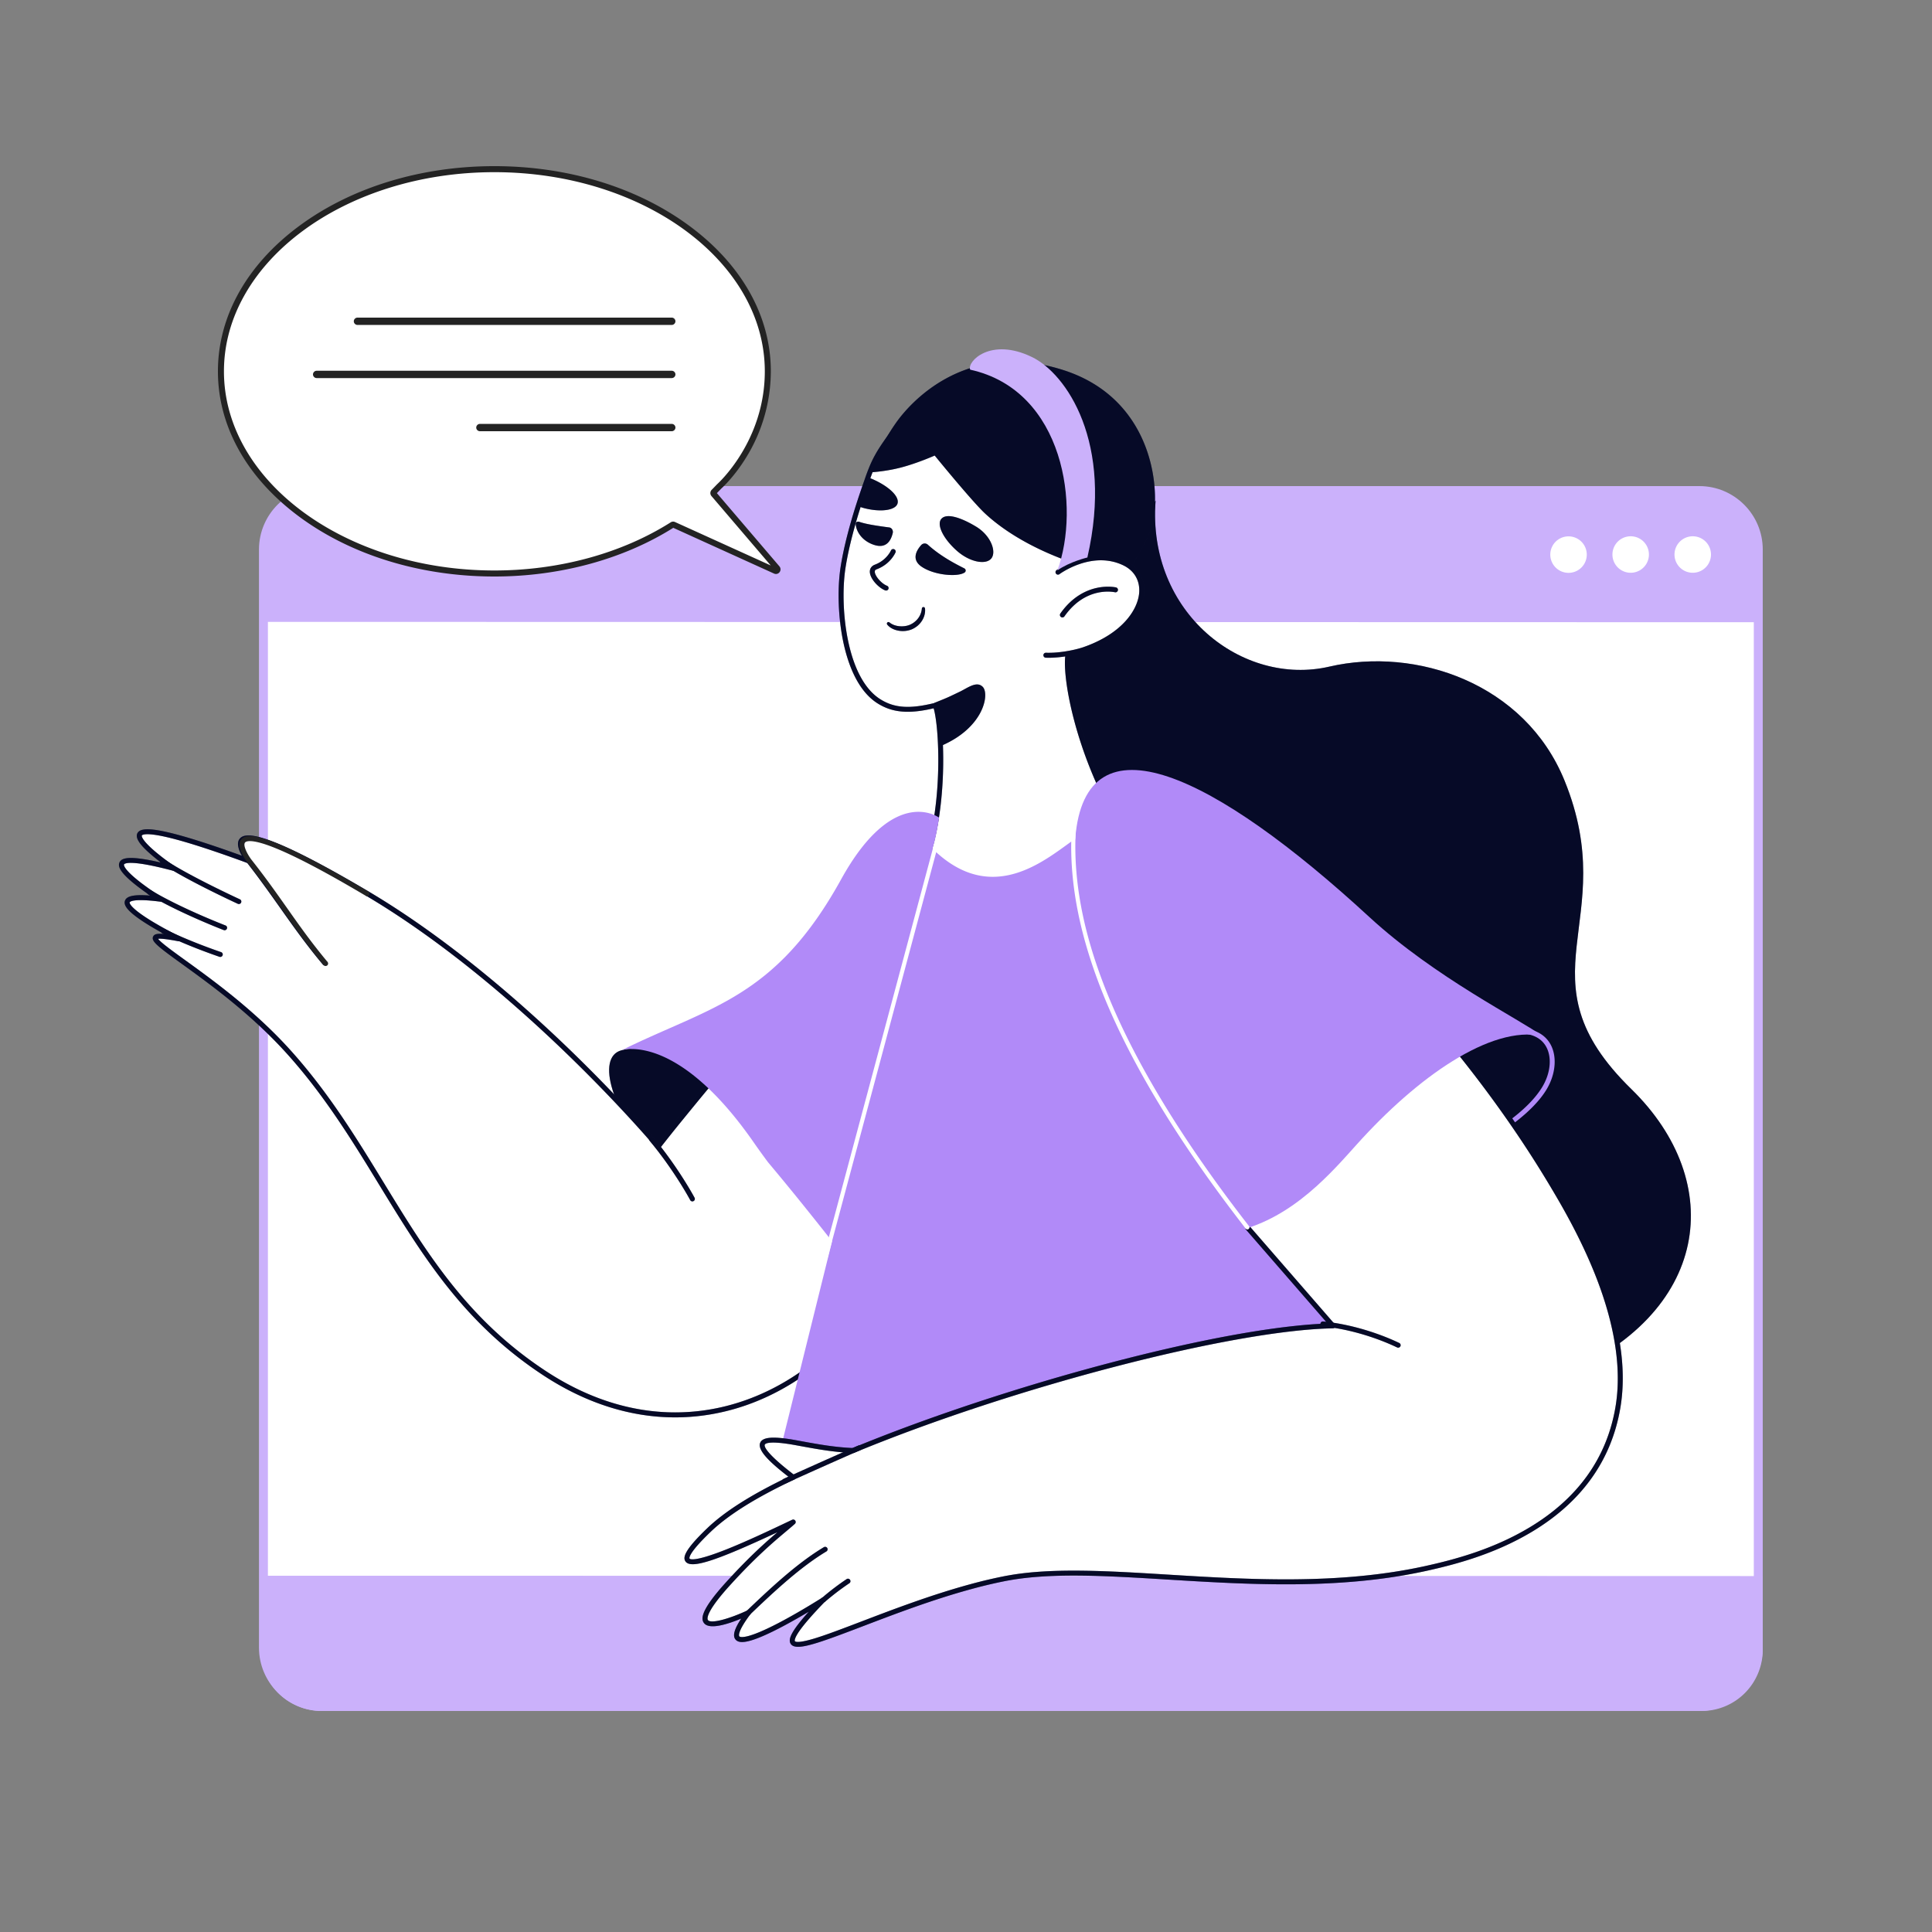<svg width="371" height="371" fill="none" xmlns="http://www.w3.org/2000/svg"><rect width="100%" height="100%" fill="#808080" stroke="none"/><g clip-path="url(#a)"><path d="M326.325 327.7H61.905c-6.25 0-11.316-5.067-11.316-11.319V105.522c0-6.252 5.065-11.319 11.315-11.319h264.421c6.25 0 11.316 5.067 11.316 11.319v210.842c0 6.252-5.066 11.336-11.316 11.336Z" fill="#fff"/><path d="M61.905 328.558h264.421c6.714 0 12.174-5.462 12.174-12.177v-210.86c0-6.716-5.46-12.177-12.174-12.177H61.906c-6.715 0-12.175 5.462-12.175 12.177v210.842c-.017 6.716 5.46 12.195 12.174 12.195ZM326.326 95.061c5.769 0 10.457 4.69 10.457 10.46v210.842c0 5.771-4.688 10.46-10.457 10.46H61.906c-5.77 0-10.458-4.689-10.458-10.46V105.521c0-5.77 4.688-10.46 10.457-10.46h264.421Z" fill="#CBB1FB"/><path d="m338.086 119.485-287.07-.068v-13.638c0-6.251 5.066-11.318 11.317-11.318H326.77c6.25-.017 11.316 5.067 11.316 11.318v13.706Z" fill="#CBB1FB"/><path d="M325.056 109.988a3.503 3.503 0 1 1 0-7.007 3.503 3.503 0 0 1 0 7.007ZM313.138 109.988a3.503 3.503 0 1 1 0-7.007 3.503 3.503 0 0 1 0 7.007ZM301.204 110.004a3.503 3.503 0 1 1 0-7.007 3.503 3.503 0 0 1 0 7.007Z" fill="#fff"/><path d="m50.093 302.625 287.911.086v14.084c-.017 6.457-5.237 11.679-11.694 11.679H61.787c-6.456 0-11.694-5.239-11.694-11.697v-14.152Z" fill="#CBB1FB"/><path d="M63.95 316.417h208.477a.85.85 0 0 0 .858-.859.85.85 0 0 0-.858-.859H63.933a.85.85 0 0 0-.858.859c0 .481.394.859.875.859Z" fill="#fff"/><path d="M272.426 316.417h31.149a.85.85 0 0 0 .859-.859.85.85 0 0 0-.859-.859h-31.149a.85.85 0 0 0-.858.859c0 .481.395.859.858.859Z" fill="#fff"/><path d="M272.423 319.401a3.846 3.846 0 1 1 0-7.693 3.846 3.846 0 0 1 0 7.693ZM314.805 315.177l9.599-5.547a.47.47 0 0 1 .429 0c.137.068.206.223.206.377v11.078a.472.472 0 0 1-.206.378.45.45 0 0 1-.206.052.4.4 0 0 1-.206-.052l-9.599-5.547c-.137-.069-.206-.224-.206-.378 0-.155.069-.275.189-.361Z" fill="#fff"/></g><g clip-path="url(#b)"><path d="m50.007 302.586 288.493.077v14.143c0 3.116-1.234 6.104-3.432 8.308a11.701 11.701 0 0 1-8.285 3.442H61.727a11.703 11.703 0 0 1-8.287-3.441 11.758 11.758 0 0 1-3.433-8.309v-14.22Z" fill="#CBB1FB"/></g><g clip-path="url(#c)"><path d="M149.226 109.128a.308.308 0 0 1-.337.492l-19.489-8.847a.285.285 0 0 0-.293.016c-9.184 5.817-21.121 9.34-34.164 9.34-29.013 0-52.518-17.389-52.518-38.822 0-21.434 23.49-38.823 52.506-38.823 29.016 0 52.512 17.387 52.512 38.823 0 13.91-9.338 22.095-9.338 22.095-.337.355-.677.708-1.03 1.063a.307.307 0 0 0-.015.414l12.166 14.249Z" fill="#fff"/><path d="M94.944 110.707c12.573 0 24.764-3.32 34.345-9.349l19.362 8.789a.865.865 0 0 0 1.055-.285.887.887 0 0 0-.039-1.111l-12.004-14.056c.291-.295.578-.589.846-.874.251-.226 2.493-2.274 4.759-5.946a31.641 31.641 0 0 0 4.754-16.568c0-10.557-5.545-20.47-15.617-27.913-10.013-7.409-23.325-11.488-37.473-11.488s-27.464 4.08-37.478 11.488C47.39 50.836 41.848 60.752 41.848 71.306c0 10.556 5.545 20.47 15.617 27.914 10.015 7.406 23.326 11.486 37.479 11.486Zm34.32-10.544c-.17 0-.335.05-.476.144-9.408 5.958-21.431 9.242-33.844 9.242-28.64 0-51.94-17.155-51.94-38.242 0-21.086 23.294-38.244 51.928-38.244 28.634 0 51.933 17.166 51.933 38.244 0 13.47-9.048 21.58-9.141 21.662l-.036.034c-.328.346-.669.7-1.02 1.053a.887.887 0 0 0-.043 1.205l11.376 13.32-18.363-8.332a.898.898 0 0 0-.374-.086Z" fill="#232323"/></g><g clip-path="url(#d)"><path d="M170.562 244.051c-12.999-6.162-20.793-17.619-25.855-24.722-9.969-13.986-18.471-19.511-25.38-17.64-9.857 2.669 11.959 41.873 51.235 42.362Z" fill="#0A103D"/><path d="M170.562 244.051c-12.999-6.162-20.793-17.619-25.855-24.722-9.969-13.986-18.471-19.511-25.38-17.64-9.857 2.669 11.959 41.873 51.235 42.362Z" fill="#000" fill-opacity=".2"/><path d="M170.562 244.051c-12.999-6.162-20.793-17.619-25.855-24.722-9.969-13.986-18.471-19.511-25.38-17.64-9.857 2.669 11.959 41.873 51.235 42.362Z" fill="#000" fill-opacity=".2"/><path d="M55.328 201.879c18.862 20.86 24.336 45.466 49.3 61.843 27.559 18.081 55.472 2.762 65.934-19.673l-32.097-38.583c-1.59 1.714-6.094 7.255-7.777 9.316-.336.409-.669.82-1.001 1.233-1.886 2.333-3.295 4.153-3.295 4.153s-25.879-30.895-56.038-48.684c-32.821-19.358-22.697-6.213-22.697-6.213-36.149-13.283-14.443 1.439-14.443 1.439-20.71-5.462-2.437 5.958-2.437 5.958-15.974-2.05 3.141 7.407 3.553 7.611-13.557-2.632 6.37 5.421 20.998 21.6Z" fill="#fff"/><path d="M129.655 272.176c3.772 0 7.54-.526 11.266-1.585 12.838-3.648 24.079-13.494 30.07-26.34a.473.473 0 0 0-.066-.506l-32.097-38.583a.48.48 0 0 0-.716-.02c-1.463 1.577-5.406 6.409-7.301 8.732l-.496.607a307.333 307.333 0 0 0-3.943 4.933c-1.536-1.792-7.606-8.753-16.361-17.259-9.362-9.093-23.8-21.868-39.419-31.08-19.688-11.613-23.426-11.303-24.524-10.06-.75.849-.204 2.267.389 3.313-6.43-2.331-11.349-3.876-14.635-4.598-3.292-.722-4.967-.639-5.433.27-.475.925.453 2.29 3.009 4.428.503.42 1.016.827 1.538 1.223-6.343-1.485-7.63-.867-7.995-.024-.29.67-.147 1.803 3.56 4.651a51.48 51.48 0 0 0 2.365 1.705c-3.105-.258-4.593.066-4.881 1.021-.223.735.124 1.943 4.814 4.789a67.5 67.5 0 0 0 2.731 1.564c-1.498-.141-1.95.079-2.134.506-.392.904.924 1.908 5.551 5.25 5.252 3.793 13.188 9.525 20.024 17.086 7.327 8.102 12.68 16.863 17.858 25.335 8.34 13.648 16.217 26.538 31.534 36.587 8.144 5.343 16.727 8.055 25.292 8.055Zm40.344-28.055c-5.907 12.466-16.854 22.006-29.339 25.554a40.124 40.124 0 0 1-10.998 1.546c-8.385.001-16.792-2.658-24.777-7.897-15.138-9.931-22.96-22.733-31.243-36.287-5.2-8.509-10.577-17.308-17.964-25.477-6.903-7.635-14.889-13.403-20.173-17.219-2.304-1.665-4.68-3.381-5.143-4.06.343-.055 1.286-.036 3.873.466a.476.476 0 0 0 .302-.894 78.252 78.252 0 0 1-5.243-2.874c-4.608-2.796-4.408-3.664-4.397-3.699.01-.035.321-.845 5.815-.14a.475.475 0 0 0 .313-.876 57.023 57.023 0 0 1-3.949-2.745c-3.547-2.726-3.274-3.483-3.26-3.513.05-.118.743-1.085 9.272 1.165a.48.48 0 0 0 .58-.589.475.475 0 0 0-.191-.266 49.767 49.767 0 0 1-3.473-2.622c-3.07-2.57-2.771-3.253-2.768-3.259.014-.027.386-.652 4.381.226 3.473.762 8.813 2.464 15.872 5.057a.471.471 0 0 0 .547-.165.476.476 0 0 0-.005-.572c-.788-1.024-1.73-2.792-1.25-3.335.48-.541 3.576-1.4 23.327 10.249 15.538 9.165 29.915 21.886 39.239 30.944 10.105 9.816 16.612 17.558 16.676 17.635a.477.477 0 0 0 .742-.015c.014-.018 1.428-1.842 3.288-4.145.331-.411.664-.821.999-1.23l.497-.608c1.747-2.141 5.241-6.423 6.897-8.284l31.553 37.929Z" fill="#0A103D"/><path d="M129.655 272.176c3.772 0 7.54-.526 11.266-1.585 12.838-3.648 24.079-13.494 30.07-26.34a.473.473 0 0 0-.066-.506l-32.097-38.583a.48.48 0 0 0-.716-.02c-1.463 1.577-5.406 6.409-7.301 8.732l-.496.607a307.333 307.333 0 0 0-3.943 4.933c-1.536-1.792-7.606-8.753-16.361-17.259-9.362-9.093-23.8-21.868-39.419-31.08-19.688-11.613-23.426-11.303-24.524-10.06-.75.849-.204 2.267.389 3.313-6.43-2.331-11.349-3.876-14.635-4.598-3.292-.722-4.967-.639-5.433.27-.475.925.453 2.29 3.009 4.428.503.42 1.016.827 1.538 1.223-6.343-1.485-7.63-.867-7.995-.024-.29.67-.147 1.803 3.56 4.651a51.48 51.48 0 0 0 2.365 1.705c-3.105-.258-4.593.066-4.881 1.021-.223.735.124 1.943 4.814 4.789a67.5 67.5 0 0 0 2.731 1.564c-1.498-.141-1.95.079-2.134.506-.392.904.924 1.908 5.551 5.25 5.252 3.793 13.188 9.525 20.024 17.086 7.327 8.102 12.68 16.863 17.858 25.335 8.34 13.648 16.217 26.538 31.534 36.587 8.144 5.343 16.727 8.055 25.292 8.055Zm40.344-28.055c-5.907 12.466-16.854 22.006-29.339 25.554a40.124 40.124 0 0 1-10.998 1.546c-8.385.001-16.792-2.658-24.777-7.897-15.138-9.931-22.96-22.733-31.243-36.287-5.2-8.509-10.577-17.308-17.964-25.477-6.903-7.635-14.889-13.403-20.173-17.219-2.304-1.665-4.68-3.381-5.143-4.06.343-.055 1.286-.036 3.873.466a.476.476 0 0 0 .302-.894 78.252 78.252 0 0 1-5.243-2.874c-4.608-2.796-4.408-3.664-4.397-3.699.01-.035.321-.845 5.815-.14a.475.475 0 0 0 .313-.876 57.023 57.023 0 0 1-3.949-2.745c-3.547-2.726-3.274-3.483-3.26-3.513.05-.118.743-1.085 9.272 1.165a.48.48 0 0 0 .58-.589.475.475 0 0 0-.191-.266 49.767 49.767 0 0 1-3.473-2.622c-3.07-2.57-2.771-3.253-2.768-3.259.014-.027.386-.652 4.381.226 3.473.762 8.813 2.464 15.872 5.057a.471.471 0 0 0 .547-.165.476.476 0 0 0-.005-.572c-.788-1.024-1.73-2.792-1.25-3.335.48-.541 3.576-1.4 23.327 10.249 15.538 9.165 29.915 21.886 39.239 30.944 10.105 9.816 16.612 17.558 16.676 17.635a.477.477 0 0 0 .742-.015c.014-.018 1.428-1.842 3.288-4.145.331-.411.664-.821.999-1.23l.497-.608c1.747-2.141 5.241-6.423 6.897-8.284l31.553 37.929Z" fill="#000" fill-opacity=".2"/><path d="M129.655 272.176c3.772 0 7.54-.526 11.266-1.585 12.838-3.648 24.079-13.494 30.07-26.34a.473.473 0 0 0-.066-.506l-32.097-38.583a.48.48 0 0 0-.716-.02c-1.463 1.577-5.406 6.409-7.301 8.732l-.496.607a307.333 307.333 0 0 0-3.943 4.933c-1.536-1.792-7.606-8.753-16.361-17.259-9.362-9.093-23.8-21.868-39.419-31.08-19.688-11.613-23.426-11.303-24.524-10.06-.75.849-.204 2.267.389 3.313-6.43-2.331-11.349-3.876-14.635-4.598-3.292-.722-4.967-.639-5.433.27-.475.925.453 2.29 3.009 4.428.503.42 1.016.827 1.538 1.223-6.343-1.485-7.63-.867-7.995-.024-.29.67-.147 1.803 3.56 4.651a51.48 51.48 0 0 0 2.365 1.705c-3.105-.258-4.593.066-4.881 1.021-.223.735.124 1.943 4.814 4.789a67.5 67.5 0 0 0 2.731 1.564c-1.498-.141-1.95.079-2.134.506-.392.904.924 1.908 5.551 5.25 5.252 3.793 13.188 9.525 20.024 17.086 7.327 8.102 12.68 16.863 17.858 25.335 8.34 13.648 16.217 26.538 31.534 36.587 8.144 5.343 16.727 8.055 25.292 8.055Zm40.344-28.055c-5.907 12.466-16.854 22.006-29.339 25.554a40.124 40.124 0 0 1-10.998 1.546c-8.385.001-16.792-2.658-24.777-7.897-15.138-9.931-22.96-22.733-31.243-36.287-5.2-8.509-10.577-17.308-17.964-25.477-6.903-7.635-14.889-13.403-20.173-17.219-2.304-1.665-4.68-3.381-5.143-4.06.343-.055 1.286-.036 3.873.466a.476.476 0 0 0 .302-.894 78.252 78.252 0 0 1-5.243-2.874c-4.608-2.796-4.408-3.664-4.397-3.699.01-.035.321-.845 5.815-.14a.475.475 0 0 0 .313-.876 57.023 57.023 0 0 1-3.949-2.745c-3.547-2.726-3.274-3.483-3.26-3.513.05-.118.743-1.085 9.272 1.165a.48.48 0 0 0 .58-.589.475.475 0 0 0-.191-.266 49.767 49.767 0 0 1-3.473-2.622c-3.07-2.57-2.771-3.253-2.768-3.259.014-.027.386-.652 4.381.226 3.473.762 8.813 2.464 15.872 5.057a.471.471 0 0 0 .547-.165.476.476 0 0 0-.005-.572c-.788-1.024-1.73-2.792-1.25-3.335.48-.541 3.576-1.4 23.327 10.249 15.538 9.165 29.915 21.886 39.239 30.944 10.105 9.816 16.612 17.558 16.676 17.635a.477.477 0 0 0 .742-.015c.014-.018 1.428-1.842 3.288-4.145.331-.411.664-.821.999-1.23l.497-.608c1.747-2.141 5.241-6.423 6.897-8.284l31.553 37.929Z" fill="#000" fill-opacity=".2"/><path d="M125.112 218.754c4.89 5.885 7.845 11.471 7.845 11.471l-7.845-11.471Z" fill="#fff"/><path d="M132.958 230.701a.479.479 0 0 0 .475-.464.458.458 0 0 0-.055-.235c-.03-.057-3.034-5.697-7.9-11.553a.476.476 0 1 0-.733.609c4.803 5.78 7.762 11.334 7.791 11.389a.473.473 0 0 0 .422.254Zm-70.584-45.298a.474.474 0 0 0 .365-.782c-3.12-3.715-5.543-7.138-8.11-10.762-2.17-3.064-4.413-6.233-7.232-9.794a.476.476 0 0 0-.747.591c2.803 3.541 5.04 6.699 7.202 9.754 2.578 3.64 5.013 7.079 8.157 10.823a.463.463 0 0 0 .365.17Zm-16.504-11.8a.477.477 0 0 0 .199-.909c-.099-.045-9.9-4.555-14.604-7.731a.49.49 0 0 0-.36-.078.487.487 0 0 0-.38.375.476.476 0 0 0 .207.493c4.768 3.219 14.64 7.761 14.74 7.807a.481.481 0 0 0 .198.043Zm-2.736 5.032a.478.478 0 0 0 .416-.709.478.478 0 0 0-.246-.212c-.084-.032-8.535-3.285-14.336-6.772a.474.474 0 1 0-.49.816c5.873 3.531 14.4 6.813 14.486 6.846.054.02.112.031.17.031Zm-.83 5.126a.477.477 0 0 0 .15-.928c-.06-.021-6.14-2.068-10.828-4.44a.486.486 0 0 0-.364-.027.464.464 0 0 0-.276.237.478.478 0 0 0 .21.64c4.75 2.403 10.894 4.472 10.956 4.493a.46.46 0 0 0 .151.025Z" fill="#0A103D"/><path d="M132.958 230.701a.479.479 0 0 0 .475-.464.458.458 0 0 0-.055-.235c-.03-.057-3.034-5.697-7.9-11.553a.476.476 0 1 0-.733.609c4.803 5.78 7.762 11.334 7.791 11.389a.473.473 0 0 0 .422.254Zm-70.584-45.298a.474.474 0 0 0 .365-.782c-3.12-3.715-5.543-7.138-8.11-10.762-2.17-3.064-4.413-6.233-7.232-9.794a.476.476 0 0 0-.747.591c2.803 3.541 5.04 6.699 7.202 9.754 2.578 3.64 5.013 7.079 8.157 10.823a.463.463 0 0 0 .365.17Zm-16.504-11.8a.477.477 0 0 0 .199-.909c-.099-.045-9.9-4.555-14.604-7.731a.49.49 0 0 0-.36-.078.487.487 0 0 0-.38.375.476.476 0 0 0 .207.493c4.768 3.219 14.64 7.761 14.74 7.807a.481.481 0 0 0 .198.043Zm-2.736 5.032a.478.478 0 0 0 .416-.709.478.478 0 0 0-.246-.212c-.084-.032-8.535-3.285-14.336-6.772a.474.474 0 1 0-.49.816c5.873 3.531 14.4 6.813 14.486 6.846.054.02.112.031.17.031Zm-.83 5.126a.477.477 0 0 0 .15-.928c-.06-.021-6.14-2.068-10.828-4.44a.486.486 0 0 0-.364-.027.464.464 0 0 0-.276.237.478.478 0 0 0 .21.64c4.75 2.403 10.894 4.472 10.956 4.493a.46.46 0 0 0 .151.025Z" fill="#000" fill-opacity=".2"/><path d="M132.958 230.701a.479.479 0 0 0 .475-.464.458.458 0 0 0-.055-.235c-.03-.057-3.034-5.697-7.9-11.553a.476.476 0 1 0-.733.609c4.803 5.78 7.762 11.334 7.791 11.389a.473.473 0 0 0 .422.254Zm-70.584-45.298a.474.474 0 0 0 .365-.782c-3.12-3.715-5.543-7.138-8.11-10.762-2.17-3.064-4.413-6.233-7.232-9.794a.476.476 0 0 0-.747.591c2.803 3.541 5.04 6.699 7.202 9.754 2.578 3.64 5.013 7.079 8.157 10.823a.463.463 0 0 0 .365.17Zm-16.504-11.8a.477.477 0 0 0 .199-.909c-.099-.045-9.9-4.555-14.604-7.731a.49.49 0 0 0-.36-.078.487.487 0 0 0-.38.375.476.476 0 0 0 .207.493c4.768 3.219 14.64 7.761 14.74 7.807a.481.481 0 0 0 .198.043Zm-2.736 5.032a.478.478 0 0 0 .416-.709.478.478 0 0 0-.246-.212c-.084-.032-8.535-3.285-14.336-6.772a.474.474 0 1 0-.49.816c5.873 3.531 14.4 6.813 14.486 6.846.054.02.112.031.17.031Zm-.83 5.126a.477.477 0 0 0 .15-.928c-.06-.021-6.14-2.068-10.828-4.44a.486.486 0 0 0-.364-.027.464.464 0 0 0-.276.237.478.478 0 0 0 .21.64c4.75 2.403 10.894 4.472 10.956 4.493a.46.46 0 0 0 .151.025Z" fill="#000" fill-opacity=".2"/><path d="M179.876 273.13a.392.392 0 0 0 .304-.142c4.579-5.484 9.023-8.762 9.068-8.794a.404.404 0 0 0 .151-.415.407.407 0 0 0-.18-.245.396.396 0 0 0-.44.019c-.045.033-4.564 3.364-9.208 8.926a.401.401 0 0 0-.055.422.39.39 0 0 0 .147.167.39.39 0 0 0 .213.062Z" fill="#B18AF8"/><path d="M221.907 96.133c-1.642 21.618 16.744 35.727 33.37 31.877 16.625-3.85 37.534 3.134 45.166 21.901 11.071 27.221-9.166 37.751 12.823 59.227 18.317 17.891 15.31 43.259-13.997 55.265 0 0-57.735 9.536-70.782-1.699-10.561-9.095-17.028-20.671-21.304-34.831-9.559-31.653 1.964-53.89 1.964-53.89l-7.061-52.25 19.821-25.6Z" fill="#0A103D"/><path d="M221.907 96.133c-1.642 21.618 16.744 35.727 33.37 31.877 16.625-3.85 37.534 3.134 45.166 21.901 11.071 27.221-9.166 37.751 12.823 59.227 18.317 17.891 15.31 43.259-13.997 55.265 0 0-57.735 9.536-70.782-1.699-10.561-9.095-17.028-20.671-21.304-34.831-9.559-31.653 1.964-53.89 1.964-53.89l-7.061-52.25 19.821-25.6Z" fill="#000" fill-opacity=".2"/><path d="M221.907 96.133c-1.642 21.618 16.744 35.727 33.37 31.877 16.625-3.85 37.534 3.134 45.166 21.901 11.071 27.221-9.166 37.751 12.823 59.227 18.317 17.891 15.31 43.259-13.997 55.265 0 0-57.735 9.536-70.782-1.699-10.561-9.095-17.028-20.671-21.304-34.831-9.559-31.653 1.964-53.89 1.964-53.89l-7.061-52.25 19.821-25.6Z" fill="#000" fill-opacity=".2"/><path d="M168.712 134.625c2.713 1.739 5.718 2.104 10.888.828 1.189 2.918 2.087 18.047-1.462 28.783 4.267 6.897 29.272 10.727 38.142-4.004-9.476-15.126-12-30.981-11.155-34.769l10.531-14.58c.278-.333.546-.674.803-1.023 1.359-1.832.545-4.246 1.279-6.342 4.334-12.35-.657-26.235-16.477-30.812a219.21 219.21 0 0 1-1.629-.48c-3.297-.883-5.483-.939-8.891-.67-7.665.605-13.911 4.031-18.339 10.249-1.838 2.581-3.561 4.683-4.825 7.584-.33.765-.625 1.536-.898 2.315-.021.053-.037.105-.056.158-.002.011-.007.02-.011.03v.002l-.002.004c-.008.021-.014.044-.023.064 0 .005-.002.01-.004.014-.002.007-.007.014-.009.02a.672.672 0 0 1-.027.08l-.008.033c-.147.418-.607 1.691-1.2 3.478-.091.273-.181.547-.269.822-.075.228-.15.463-.227.703l-.027.09c-1.057 3.326-2.308 7.758-2.928 11.813-1.15 7.5.169 21.341 6.824 25.61Z" fill="#fff"/><path d="m195.39 170.819.204-.001c9.48-.057 17.167-3.827 21.09-10.343a.478.478 0 0 0-.004-.498c-9.5-15.166-11.809-30.742-11.112-34.319l10.462-14.485c.28-.336.55-.681.809-1.033.881-1.187.937-2.563.991-3.893.038-.91.073-1.77.354-2.574 2.335-6.654 1.989-13.485-.974-19.235-3.018-5.855-8.488-10.07-15.82-12.192-.207-.057-1.571-.462-1.624-.477-3.446-.924-5.667-.958-9.066-.69-7.909.625-14.197 4.14-18.69 10.448-.336.472-.668.928-.995 1.376-1.453 1.994-2.826 3.877-3.878 6.293a35.77 35.77 0 0 0-.908 2.339l-.042.117-.016.046-.007.02-.005.014a.66.66 0 0 0-.016.044.325.325 0 0 0-.015.043.321.321 0 0 0-.014.041l-.01.03a.415.415 0 0 0-.025.076l-.095.268a163.119 163.119 0 0 0-1.371 4.026c-.059.177-.117.36-.177.547l-.051.157-.005.019-.009.028-.015.05c-.991 3.12-2.305 7.71-2.943 11.879-.641 4.182-.453 9.618.49 14.186.835 4.047 2.65 9.397 6.548 11.898 2.852 1.828 6.013 2.123 10.837.991 1.062 3.556 1.807 17.746-1.606 28.069a.477.477 0 0 0 .047.4c2.244 3.627 9.812 6.335 17.661 6.335Zm20.326-10.587c-2.008 3.22-4.928 5.692-8.682 7.349-3.328 1.47-7.286 2.26-11.446 2.285h-.203c-7.407 0-14.499-2.423-16.727-5.7 2.027-6.269 2.412-13.482 2.461-17.249.073-5.723-.488-10.191-1.081-11.646a.474.474 0 0 0-.556-.282c-4.843 1.195-7.792.98-10.516-.767-1.998-1.282-4.683-4.28-6.13-11.289-.921-4.464-1.106-9.771-.481-13.848.629-4.112 1.93-8.655 2.911-11.742l.005-.017.009-.028.015-.05.048-.15.176-.543a154.478 154.478 0 0 1 1.364-4.003l.102-.288a.677.677 0 0 0 .013-.044 1.472 1.472 0 0 0 .036-.105l.013-.035.009-.024.001-.004a.383.383 0 0 0 .019-.057l.012-.033c.009-.027.019-.055.03-.082l.008-.021a34.77 34.77 0 0 1 .885-2.284c1.01-2.319 2.353-4.16 3.774-6.111.329-.45.663-.91 1.002-1.385 4.321-6.068 10.374-9.45 17.989-10.05 3.286-.26 5.43-.228 8.724.654.125.037 1.42.422 1.632.48 7.067 2.045 12.336 6.095 15.231 11.711 2.842 5.515 3.17 12.08.922 18.484-.328.938-.368 1.91-.407 2.85-.05 1.241-.098 2.413-.805 3.366a21.292 21.292 0 0 1-.806 1.028l-10.531 14.58a.475.475 0 0 0-.079.176c-.427 1.914-.063 6.788 1.712 13.36 1.415 5.237 4.183 13.199 9.347 21.514Zm-49.593-68.394-.001.001.001-.001Zm0-.002Z" fill="#0A103D"/><path d="m195.39 170.819.204-.001c9.48-.057 17.167-3.827 21.09-10.343a.478.478 0 0 0-.004-.498c-9.5-15.166-11.809-30.742-11.112-34.319l10.462-14.485c.28-.336.55-.681.809-1.033.881-1.187.937-2.563.991-3.893.038-.91.073-1.77.354-2.574 2.335-6.654 1.989-13.485-.974-19.235-3.018-5.855-8.488-10.07-15.82-12.192-.207-.057-1.571-.462-1.624-.477-3.446-.924-5.667-.958-9.066-.69-7.909.625-14.197 4.14-18.69 10.448-.336.472-.668.928-.995 1.376-1.453 1.994-2.826 3.877-3.878 6.293a35.77 35.77 0 0 0-.908 2.339l-.042.117-.016.046-.007.02-.005.014a.66.66 0 0 0-.016.044.325.325 0 0 0-.015.043.321.321 0 0 0-.014.041l-.01.03a.415.415 0 0 0-.025.076l-.095.268a163.119 163.119 0 0 0-1.371 4.026c-.059.177-.117.36-.177.547l-.051.157-.005.019-.009.028-.015.05c-.991 3.12-2.305 7.71-2.943 11.879-.641 4.182-.453 9.618.49 14.186.835 4.047 2.65 9.397 6.548 11.898 2.852 1.828 6.013 2.123 10.837.991 1.062 3.556 1.807 17.746-1.606 28.069a.477.477 0 0 0 .047.4c2.244 3.627 9.812 6.335 17.661 6.335Zm20.326-10.587c-2.008 3.22-4.928 5.692-8.682 7.349-3.328 1.47-7.286 2.26-11.446 2.285h-.203c-7.407 0-14.499-2.423-16.727-5.7 2.027-6.269 2.412-13.482 2.461-17.249.073-5.723-.488-10.191-1.081-11.646a.474.474 0 0 0-.556-.282c-4.843 1.195-7.792.98-10.516-.767-1.998-1.282-4.683-4.28-6.13-11.289-.921-4.464-1.106-9.771-.481-13.848.629-4.112 1.93-8.655 2.911-11.742l.005-.017.009-.028.015-.05.048-.15.176-.543a154.478 154.478 0 0 1 1.364-4.003l.102-.288a.677.677 0 0 0 .013-.044 1.472 1.472 0 0 0 .036-.105l.013-.035.009-.024.001-.004a.383.383 0 0 0 .019-.057l.012-.033c.009-.027.019-.055.03-.082l.008-.021a34.77 34.77 0 0 1 .885-2.284c1.01-2.319 2.353-4.16 3.774-6.111.329-.45.663-.91 1.002-1.385 4.321-6.068 10.374-9.45 17.989-10.05 3.286-.26 5.43-.228 8.724.654.125.037 1.42.422 1.632.48 7.067 2.045 12.336 6.095 15.231 11.711 2.842 5.515 3.17 12.08.922 18.484-.328.938-.368 1.91-.407 2.85-.05 1.241-.098 2.413-.805 3.366a21.292 21.292 0 0 1-.806 1.028l-10.531 14.58a.475.475 0 0 0-.079.176c-.427 1.914-.063 6.788 1.712 13.36 1.415 5.237 4.183 13.199 9.347 21.514Zm-49.593-68.394-.001.001.001-.001Zm0-.002Z" fill="#000" fill-opacity=".2"/><path d="m195.39 170.819.204-.001c9.48-.057 17.167-3.827 21.09-10.343a.478.478 0 0 0-.004-.498c-9.5-15.166-11.809-30.742-11.112-34.319l10.462-14.485c.28-.336.55-.681.809-1.033.881-1.187.937-2.563.991-3.893.038-.91.073-1.77.354-2.574 2.335-6.654 1.989-13.485-.974-19.235-3.018-5.855-8.488-10.07-15.82-12.192-.207-.057-1.571-.462-1.624-.477-3.446-.924-5.667-.958-9.066-.69-7.909.625-14.197 4.14-18.69 10.448-.336.472-.668.928-.995 1.376-1.453 1.994-2.826 3.877-3.878 6.293a35.77 35.77 0 0 0-.908 2.339l-.042.117-.016.046-.007.02-.005.014a.66.66 0 0 0-.016.044.325.325 0 0 0-.015.043.321.321 0 0 0-.014.041l-.01.03a.415.415 0 0 0-.025.076l-.095.268a163.119 163.119 0 0 0-1.371 4.026c-.059.177-.117.36-.177.547l-.051.157-.005.019-.009.028-.015.05c-.991 3.12-2.305 7.71-2.943 11.879-.641 4.182-.453 9.618.49 14.186.835 4.047 2.65 9.397 6.548 11.898 2.852 1.828 6.013 2.123 10.837.991 1.062 3.556 1.807 17.746-1.606 28.069a.477.477 0 0 0 .047.4c2.244 3.627 9.812 6.335 17.661 6.335Zm20.326-10.587c-2.008 3.22-4.928 5.692-8.682 7.349-3.328 1.47-7.286 2.26-11.446 2.285h-.203c-7.407 0-14.499-2.423-16.727-5.7 2.027-6.269 2.412-13.482 2.461-17.249.073-5.723-.488-10.191-1.081-11.646a.474.474 0 0 0-.556-.282c-4.843 1.195-7.792.98-10.516-.767-1.998-1.282-4.683-4.28-6.13-11.289-.921-4.464-1.106-9.771-.481-13.848.629-4.112 1.93-8.655 2.911-11.742l.005-.017.009-.028.015-.05.048-.15.176-.543a154.478 154.478 0 0 1 1.364-4.003l.102-.288a.677.677 0 0 0 .013-.044 1.472 1.472 0 0 0 .036-.105l.013-.035.009-.024.001-.004a.383.383 0 0 0 .019-.057l.012-.033c.009-.027.019-.055.03-.082l.008-.021a34.77 34.77 0 0 1 .885-2.284c1.01-2.319 2.353-4.16 3.774-6.111.329-.45.663-.91 1.002-1.385 4.321-6.068 10.374-9.45 17.989-10.05 3.286-.26 5.43-.228 8.724.654.125.037 1.42.422 1.632.48 7.067 2.045 12.336 6.095 15.231 11.711 2.842 5.515 3.17 12.08.922 18.484-.328.938-.368 1.91-.407 2.85-.05 1.241-.098 2.413-.805 3.366a21.292 21.292 0 0 1-.806 1.028l-10.531 14.58a.475.475 0 0 0-.079.176c-.427 1.914-.063 6.788 1.712 13.36 1.415 5.237 4.183 13.199 9.347 21.514Zm-49.593-68.394-.001.001.001-.001Zm0-.002Z" fill="#000" fill-opacity=".2"/><path d="M187.407 101.109c2.897 1.742 3.975 4.839 2.959 6.121-1.015 1.281-4.109.766-6.636-1.479-2.597-2.308-3.929-5.006-2.959-6.12 1.005-1.155 3.762-.25 6.636 1.478Zm-22.593-3.91c.431.179.876.323 1.33.432 3.128.754 5.883.343 6.219-.984.347-1.376-1.777-3.273-4.61-4.545a7.417 7.417 0 0 0-1.075-.4c-.021.053-.038.105-.057.158a.118.118 0 0 1-.01.032l-.026.069c0 .004-.001.009-.004.013l-.008.02a.904.904 0 0 1-.027.08l-.008.033c-.147.418-.608 1.691-1.201 3.478-.156.475-.323.986-.496 1.525l-.027.09Zm5.561 22.748c.272.334.626.591 1.003.784.378.187.782.317 1.198.384a4.61 4.61 0 0 0 2.494-.257 4.565 4.565 0 0 0 1.09-.657 4.27 4.27 0 0 0 .85-.945c.468-.706.714-1.572.619-2.41a.312.312 0 0 0-.101-.195.307.307 0 0 0-.41.006.307.307 0 0 0-.095.198v.007a3.63 3.63 0 0 1-.732 1.89c-.414.54-.962.964-1.589 1.229-.607.255-1.321.334-2.007.27-.686-.069-1.362-.294-1.885-.726l-.005-.004a.309.309 0 0 0-.208-.07.306.306 0 0 0-.29.288.304.304 0 0 0 .068.208Zm14.809-10.797c-1.283-.661-4.397-2.174-7.013-4.553a.897.897 0 0 0-1.268.066c-.854.953-1.962 2.735.029 4.127 2.446 1.71 7.052 2.054 8.322 1.134.273-.198.23-.62-.07-.774Zm-20.187-8.944c1.261.431 3.061.723 5.769 1.08.494.065.782.596.666 1.08-.3 1.245-1.081 2.993-3.415 2.32-2.335-.674-3.626-2.532-3.697-4.098-.015-.336.358-.491.677-.382Zm14.492-12.73s7.178 8.818 9.682 11.14c5.697 5.281 15.044 9.8 26.564 12.05.228-.273.472-.541.722-.808 1.359-1.832 3.701-5.958 4.463-8.043 2.274-6.218 1.247-25.118-16.912-30.807-19.041-5.966-29.64 6.943-31.866 10.068-1.838 2.582-3.303 5.41-4.567 8.31-.329.766-.224.549-.531 1.312-.01.025 2.948-.135 5.93-.912 3.235-.844 6.515-2.31 6.515-2.31Z" fill="#0A103D"/><path d="M187.407 101.109c2.897 1.742 3.975 4.839 2.959 6.121-1.015 1.281-4.109.766-6.636-1.479-2.597-2.308-3.929-5.006-2.959-6.12 1.005-1.155 3.762-.25 6.636 1.478Zm-22.593-3.91c.431.179.876.323 1.33.432 3.128.754 5.883.343 6.219-.984.347-1.376-1.777-3.273-4.61-4.545a7.417 7.417 0 0 0-1.075-.4c-.021.053-.038.105-.057.158a.118.118 0 0 1-.01.032l-.026.069c0 .004-.001.009-.004.013l-.008.02a.904.904 0 0 1-.027.08l-.008.033c-.147.418-.608 1.691-1.201 3.478-.156.475-.323.986-.496 1.525l-.027.09Zm5.561 22.748c.272.334.626.591 1.003.784.378.187.782.317 1.198.384a4.61 4.61 0 0 0 2.494-.257 4.565 4.565 0 0 0 1.09-.657 4.27 4.27 0 0 0 .85-.945c.468-.706.714-1.572.619-2.41a.312.312 0 0 0-.101-.195.307.307 0 0 0-.41.006.307.307 0 0 0-.095.198v.007a3.63 3.63 0 0 1-.732 1.89c-.414.54-.962.964-1.589 1.229-.607.255-1.321.334-2.007.27-.686-.069-1.362-.294-1.885-.726l-.005-.004a.309.309 0 0 0-.208-.07.306.306 0 0 0-.29.288.304.304 0 0 0 .068.208Zm14.809-10.797c-1.283-.661-4.397-2.174-7.013-4.553a.897.897 0 0 0-1.268.066c-.854.953-1.962 2.735.029 4.127 2.446 1.71 7.052 2.054 8.322 1.134.273-.198.23-.62-.07-.774Zm-20.187-8.944c1.261.431 3.061.723 5.769 1.08.494.065.782.596.666 1.08-.3 1.245-1.081 2.993-3.415 2.32-2.335-.674-3.626-2.532-3.697-4.098-.015-.336.358-.491.677-.382Zm14.492-12.73s7.178 8.818 9.682 11.14c5.697 5.281 15.044 9.8 26.564 12.05.228-.273.472-.541.722-.808 1.359-1.832 3.701-5.958 4.463-8.043 2.274-6.218 1.247-25.118-16.912-30.807-19.041-5.966-29.64 6.943-31.866 10.068-1.838 2.582-3.303 5.41-4.567 8.31-.329.766-.224.549-.531 1.312-.01.025 2.948-.135 5.93-.912 3.235-.844 6.515-2.31 6.515-2.31Z" fill="#000" fill-opacity=".2"/><path d="M187.407 101.109c2.897 1.742 3.975 4.839 2.959 6.121-1.015 1.281-4.109.766-6.636-1.479-2.597-2.308-3.929-5.006-2.959-6.12 1.005-1.155 3.762-.25 6.636 1.478Zm-22.593-3.91c.431.179.876.323 1.33.432 3.128.754 5.883.343 6.219-.984.347-1.376-1.777-3.273-4.61-4.545a7.417 7.417 0 0 0-1.075-.4c-.021.053-.038.105-.057.158a.118.118 0 0 1-.01.032l-.026.069c0 .004-.001.009-.004.013l-.008.02a.904.904 0 0 1-.027.08l-.008.033c-.147.418-.608 1.691-1.201 3.478-.156.475-.323.986-.496 1.525l-.027.09Zm5.561 22.748c.272.334.626.591 1.003.784.378.187.782.317 1.198.384a4.61 4.61 0 0 0 2.494-.257 4.565 4.565 0 0 0 1.09-.657 4.27 4.27 0 0 0 .85-.945c.468-.706.714-1.572.619-2.41a.312.312 0 0 0-.101-.195.307.307 0 0 0-.41.006.307.307 0 0 0-.095.198v.007a3.63 3.63 0 0 1-.732 1.89c-.414.54-.962.964-1.589 1.229-.607.255-1.321.334-2.007.27-.686-.069-1.362-.294-1.885-.726l-.005-.004a.309.309 0 0 0-.208-.07.306.306 0 0 0-.29.288.304.304 0 0 0 .068.208Zm14.809-10.797c-1.283-.661-4.397-2.174-7.013-4.553a.897.897 0 0 0-1.268.066c-.854.953-1.962 2.735.029 4.127 2.446 1.71 7.052 2.054 8.322 1.134.273-.198.23-.62-.07-.774Zm-20.187-8.944c1.261.431 3.061.723 5.769 1.08.494.065.782.596.666 1.08-.3 1.245-1.081 2.993-3.415 2.32-2.335-.674-3.626-2.532-3.697-4.098-.015-.336.358-.491.677-.382Zm14.492-12.73s7.178 8.818 9.682 11.14c5.697 5.281 15.044 9.8 26.564 12.05.228-.273.472-.541.722-.808 1.359-1.832 3.701-5.958 4.463-8.043 2.274-6.218 1.247-25.118-16.912-30.807-19.041-5.966-29.64 6.943-31.866 10.068-1.838 2.582-3.303 5.41-4.567 8.31-.329.766-.224.549-.531 1.312-.01.025 2.948-.135 5.93-.912 3.235-.844 6.515-2.31 6.515-2.31Z" fill="#000" fill-opacity=".2"/><path d="M203.159 109.876s6.414-4.832 12.788-1.724c6.012 2.931 4.031 12.456-7.702 16.556-1.803.629-4.971 1.211-7.406 1.116" fill="#fff"/><path d="M201.392 126.31c2.437 0 5.305-.558 7.009-1.154 3.441-1.202 6.318-2.971 8.319-5.116 1.807-1.936 2.87-4.162 2.994-6.269.157-2.665-1.14-4.869-3.559-6.048-6.56-3.199-13.011 1.567-13.283 1.772a.478.478 0 0 0 .222.849.48.48 0 0 0 .352-.088c.061-.047 6.262-4.618 12.292-1.677 2.055 1.002 3.158 2.874 3.025 5.136-.189 3.208-3.098 7.894-10.676 10.542-1.712.598-4.827 1.183-7.229 1.09a.484.484 0 0 0-.344.125.478.478 0 0 0 .306.827c.187.007.378.011.572.011Zm-21.951 8.664c.405 1.195.863 4.332 1.017 8.359l.004-.002c8.475-3.486 9.598-10.051 8.258-11.431-1.161-1.195-2.896.196-4.36.9-2.889 1.391-2.396 1.136-4.919 2.174Z" fill="#0A103D"/><path d="M201.392 126.31c2.437 0 5.305-.558 7.009-1.154 3.441-1.202 6.318-2.971 8.319-5.116 1.807-1.936 2.87-4.162 2.994-6.269.157-2.665-1.14-4.869-3.559-6.048-6.56-3.199-13.011 1.567-13.283 1.772a.478.478 0 0 0 .222.849.48.48 0 0 0 .352-.088c.061-.047 6.262-4.618 12.292-1.677 2.055 1.002 3.158 2.874 3.025 5.136-.189 3.208-3.098 7.894-10.676 10.542-1.712.598-4.827 1.183-7.229 1.09a.484.484 0 0 0-.344.125.478.478 0 0 0 .306.827c.187.007.378.011.572.011Zm-21.951 8.664c.405 1.195.863 4.332 1.017 8.359l.004-.002c8.475-3.486 9.598-10.051 8.258-11.431-1.161-1.195-2.896.196-4.36.9-2.889 1.391-2.396 1.136-4.919 2.174Z" fill="#000" fill-opacity=".2"/><path d="M201.392 126.31c2.437 0 5.305-.558 7.009-1.154 3.441-1.202 6.318-2.971 8.319-5.116 1.807-1.936 2.87-4.162 2.994-6.269.157-2.665-1.14-4.869-3.559-6.048-6.56-3.199-13.011 1.567-13.283 1.772a.478.478 0 0 0 .222.849.48.48 0 0 0 .352-.088c.061-.047 6.262-4.618 12.292-1.677 2.055 1.002 3.158 2.874 3.025 5.136-.189 3.208-3.098 7.894-10.676 10.542-1.712.598-4.827 1.183-7.229 1.09a.484.484 0 0 0-.344.125.478.478 0 0 0 .306.827c.187.007.378.011.572.011Zm-21.951 8.664c.405 1.195.863 4.332 1.017 8.359l.004-.002c8.475-3.486 9.598-10.051 8.258-11.431-1.161-1.195-2.896.196-4.36.9-2.889 1.391-2.396 1.136-4.919 2.174Z" fill="#000" fill-opacity=".2"/><path d="M214.211 113.266s-5.864-1.373-10.203 4.822l10.203-4.822Z" fill="#fff"/><path d="M204.008 118.566a.48.48 0 0 0 .391-.203c4.09-5.841 9.478-4.684 9.705-4.632a.476.476 0 0 0 .216-.927c-.064-.015-1.594-.363-3.683.086-1.916.411-4.689 1.599-7.019 4.926a.49.49 0 0 0-.085.242.485.485 0 0 0 .228.438c.075.046.16.07.247.07Zm-33.86-5.164a.474.474 0 0 0 .176-.919c-1.078-.427-2.345-1.897-2.338-2.712.002-.165.047-.334.366-.453 2.667-1.001 3.587-3.173 3.625-3.265a.478.478 0 0 0-.88-.364c-.013.03-.822 1.889-3.08 2.737-.629.236-.978.71-.984 1.336-.011 1.311 1.607 3.079 2.94 3.607a.477.477 0 0 0 .175.033Z" fill="#0A103D"/><path d="M204.008 118.566a.48.48 0 0 0 .391-.203c4.09-5.841 9.478-4.684 9.705-4.632a.476.476 0 0 0 .216-.927c-.064-.015-1.594-.363-3.683.086-1.916.411-4.689 1.599-7.019 4.926a.49.49 0 0 0-.085.242.485.485 0 0 0 .228.438c.075.046.16.07.247.07Zm-33.86-5.164a.474.474 0 0 0 .176-.919c-1.078-.427-2.345-1.897-2.338-2.712.002-.165.047-.334.366-.453 2.667-1.001 3.587-3.173 3.625-3.265a.478.478 0 0 0-.88-.364c-.013.03-.822 1.889-3.08 2.737-.629.236-.978.71-.984 1.336-.011 1.311 1.607 3.079 2.94 3.607a.477.477 0 0 0 .175.033Z" fill="#000" fill-opacity=".2"/><path d="M204.008 118.566a.48.48 0 0 0 .391-.203c4.09-5.841 9.478-4.684 9.705-4.632a.476.476 0 0 0 .216-.927c-.064-.015-1.594-.363-3.683.086-1.916.411-4.689 1.599-7.019 4.926a.49.49 0 0 0-.085.242.485.485 0 0 0 .228.438c.075.046.16.07.247.07Zm-33.86-5.164a.474.474 0 0 0 .176-.919c-1.078-.427-2.345-1.897-2.338-2.712.002-.165.047-.334.366-.453 2.667-1.001 3.587-3.173 3.625-3.265a.478.478 0 0 0-.88-.364c-.013.03-.822 1.889-3.08 2.737-.629.236-.978.71-.984 1.336-.011 1.311 1.607 3.079 2.94 3.607a.477.477 0 0 0 .175.033Z" fill="#000" fill-opacity=".2"/><path d="M223.827 238.842c0 9.65 25.301 24.88 34.953 24.88 9.653 0 0-15.23 0-24.88 0-9.651-7.824-17.475-17.476-17.475s-17.477 7.824-17.477 17.475Z" fill="#B18AF8"/><path d="M119.434 201.65c.047-.019.153-.058.325-.097.314-.078.845-.155 1.601-.108 3.746.022 12.366 2.114 23.342 17.882a144.871 144.871 0 0 0 2.768 3.843 535.376 535.376 0 0 1 7.242 8.827c3.023 3.754 5.066 6.374 5.066 6.374l-9.496 38.287s2.24 5.018 8.287 6.458c7.264 1.728 19.166 3.976 35.422.427 35.701-7.79 75.978-1.1 75.978-1.1l-34.083-47.429-29.415-73.932c-5.288 3.595-15.758 13.325-27.393 1.903.827-2.793 1.246-5.975 1.246-5.975s-8.672-6.495-18.81 11.86c-12.629 22.869-25.04 24.375-42.08 32.78Z" fill="#B18AF8"/><path d="M242.051 235.171a.526.526 0 0 0 .117-.014c15.762-3.971 28.638-8.428 38.271-13.248 8.224-4.114 13.915-8.457 16.459-12.56 1.971-3.179 2.192-6.911.548-9.286-1.547-2.236-4.518-3.049-8.365-2.29a.465.465 0 0 0-.304.202.465.465 0 0 0-.071.172.466.466 0 0 0 .07.357.488.488 0 0 0 .303.203.466.466 0 0 0 .186.001c3.452-.681 6.079-.008 7.398 1.897 1.431 2.068 1.2 5.38-.575 8.242-5.485 8.845-25.223 18.098-54.153 25.386a.472.472 0 0 0-.277.193.475.475 0 0 0 .393.745Z" fill="#B18AF8"/><path d="M136.136 293.81c3.26-3.12 8.253-6.385 16.187-10.128l-.003-.003c-8.372-6.39-7.711-8.152.662-6.61 3.59.662 7.011 1.315 10.782 1.47h.003c.022.003.041.006.064.006 29.264-12.109 71.784-23.551 92.039-23.942 0 0 .036 0 .086-.003l-17.025-19.586-26.968-50.909 31.982-18.656s31.142 23.66 53.967 61.81c4.497 7.516 15.636 26.41 12.755 43.107-3.988 23.119-28.42 28.959-36.801 30.809-.081.02-.164.037-.245.053-29.264 6.382-60.468-1.745-79.94 1.779-.164.025-.325.055-.486.086h-.006c-2.229.43-4.482.967-6.73 1.581-23.007 6.237-45.271 20.038-28.409 2.578 0 0-23.973 15.312-14.325 2.426-.261.122-15.645 7.379-3.963-5.51 6.389-7.049 10.354-9.914 12.558-11.897-8.372 3.967-29.306 14.1-16.184 1.539Z" fill="#fff"/><path d="M153.258 316.236c1.981.001 5.893-1.452 12.511-3.979 5.957-2.274 13.369-5.105 20.816-7.124a91.87 91.87 0 0 1 6.673-1.569l.027-.004c.156-.029.311-.059.47-.083 8.361-1.513 19.151-.85 30.574-.149 15.327.94 32.699 2.007 49.395-1.635l.03-.006c.075-.015.151-.031.225-.049 5.659-1.249 13.076-3.231 20.181-7.483 9.537-5.708 15.249-13.685 16.978-23.708 2.948-17.087-8.504-36.227-12.815-43.433-11.816-19.748-25.889-35.536-35.614-45.302-10.54-10.585-18.396-16.583-18.474-16.642a.476.476 0 0 0-.528-.033l-31.982 18.656a.474.474 0 0 0-.181.634l26.968 50.91a.453.453 0 0 0 .061.089l16.364 18.825c-9.698.334-24.485 3.007-41.828 7.568-17.148 4.509-35.13 10.464-49.356 16.343-3.576-.151-6.824-.75-10.261-1.384l-.422-.077c-4.465-.823-6.583-.694-7.081.43-.662 1.493 2.132 4.001 5.429 6.554-7.118 3.408-12.229 6.644-15.61 9.88-4.549 4.355-4.665 5.664-4.179 6.37 1.016 1.473 5.553.058 17.662-5.607-2.311 1.964-5.545 4.837-9.88 9.62-4.887 5.392-4.829 7.009-4.233 7.816 1.018 1.376 4.637.2 7.161-.851-1.381 2.091-1.704 3.369-1.057 4.067.657.707 2.328 1.027 9.481-2.807a119.276 119.276 0 0 0 4.539-2.577c-3.54 3.944-3.986 5.377-3.456 6.178.252.381.711.562 1.412.562Zm39.873-13.616a92.176 92.176 0 0 0-6.796 1.594c-7.492 2.031-14.929 4.871-20.905 7.153-3.64 1.39-6.784 2.591-9.093 3.286-3.193.962-3.639.582-3.696.496-.01-.015-.234-.392.921-2.031.93-1.32 2.511-3.131 4.833-5.535a.473.473 0 0 0 .026-.633.48.48 0 0 0-.625-.1c-.037.024-3.674 2.342-7.487 4.386-7.21 3.864-8.235 3.096-8.328 2.996-.061-.066-.515-.739 2.127-4.269a.475.475 0 0 0-.583-.717c-3.27 1.533-6.995 2.643-7.58 1.852-.136-.185-.577-1.371 4.172-6.611 4.972-5.485 8.484-8.438 10.808-10.392.659-.554 1.228-1.032 1.716-1.471a.472.472 0 0 0 .153-.294.478.478 0 0 0-.676-.49l-.795.377c-3.272 1.553-7.754 3.68-11.666 5.246-6.48 2.592-7.184 1.917-7.243 1.832-.022-.031-.472-.81 4.053-5.141 3.416-3.27 8.669-6.555 16.061-10.041a.484.484 0 0 0 .271-.383.477.477 0 0 0-.188-.429c-5.796-4.424-5.868-5.622-5.751-5.884.095-.215.813-.842 6.037.121l.422.077c3.477.642 6.761 1.247 10.411 1.399.1.012.194.008.284-.029 30.412-12.584 72.481-23.531 91.866-23.906l.103-.004a.48.48 0 0 0 .413-.29.473.473 0 0 0-.079-.498l-16.989-19.544-26.729-50.458 31.311-18.263c1.418 1.106 8.691 6.888 18.137 16.376 9.684 9.726 23.696 25.447 35.458 45.105 1.968 3.288 6.062 10.131 9.108 18.037 3.601 9.343 4.807 17.668 3.587 24.745-1.68 9.738-7.241 17.494-16.529 23.052-6.987 4.182-14.308 6.137-19.906 7.373-.073.018-.139.031-.203.044l-.036.008c-16.572 3.614-33.873 2.552-49.139 1.615-11.482-.705-22.327-1.37-30.789.161-.15.022-.308.052-.467.082Z" fill="#0A103D"/><path d="M153.258 316.236c1.981.001 5.893-1.452 12.511-3.979 5.957-2.274 13.369-5.105 20.816-7.124a91.87 91.87 0 0 1 6.673-1.569l.027-.004c.156-.029.311-.059.47-.083 8.361-1.513 19.151-.85 30.574-.149 15.327.94 32.699 2.007 49.395-1.635l.03-.006c.075-.015.151-.031.225-.049 5.659-1.249 13.076-3.231 20.181-7.483 9.537-5.708 15.249-13.685 16.978-23.708 2.948-17.087-8.504-36.227-12.815-43.433-11.816-19.748-25.889-35.536-35.614-45.302-10.54-10.585-18.396-16.583-18.474-16.642a.476.476 0 0 0-.528-.033l-31.982 18.656a.474.474 0 0 0-.181.634l26.968 50.91a.453.453 0 0 0 .061.089l16.364 18.825c-9.698.334-24.485 3.007-41.828 7.568-17.148 4.509-35.13 10.464-49.356 16.343-3.576-.151-6.824-.75-10.261-1.384l-.422-.077c-4.465-.823-6.583-.694-7.081.43-.662 1.493 2.132 4.001 5.429 6.554-7.118 3.408-12.229 6.644-15.61 9.88-4.549 4.355-4.665 5.664-4.179 6.37 1.016 1.473 5.553.058 17.662-5.607-2.311 1.964-5.545 4.837-9.88 9.62-4.887 5.392-4.829 7.009-4.233 7.816 1.018 1.376 4.637.2 7.161-.851-1.381 2.091-1.704 3.369-1.057 4.067.657.707 2.328 1.027 9.481-2.807a119.276 119.276 0 0 0 4.539-2.577c-3.54 3.944-3.986 5.377-3.456 6.178.252.381.711.562 1.412.562Zm39.873-13.616a92.176 92.176 0 0 0-6.796 1.594c-7.492 2.031-14.929 4.871-20.905 7.153-3.64 1.39-6.784 2.591-9.093 3.286-3.193.962-3.639.582-3.696.496-.01-.015-.234-.392.921-2.031.93-1.32 2.511-3.131 4.833-5.535a.473.473 0 0 0 .026-.633.48.48 0 0 0-.625-.1c-.037.024-3.674 2.342-7.487 4.386-7.21 3.864-8.235 3.096-8.328 2.996-.061-.066-.515-.739 2.127-4.269a.475.475 0 0 0-.583-.717c-3.27 1.533-6.995 2.643-7.58 1.852-.136-.185-.577-1.371 4.172-6.611 4.972-5.485 8.484-8.438 10.808-10.392.659-.554 1.228-1.032 1.716-1.471a.472.472 0 0 0 .153-.294.478.478 0 0 0-.676-.49l-.795.377c-3.272 1.553-7.754 3.68-11.666 5.246-6.48 2.592-7.184 1.917-7.243 1.832-.022-.031-.472-.81 4.053-5.141 3.416-3.27 8.669-6.555 16.061-10.041a.484.484 0 0 0 .271-.383.477.477 0 0 0-.188-.429c-5.796-4.424-5.868-5.622-5.751-5.884.095-.215.813-.842 6.037.121l.422.077c3.477.642 6.761 1.247 10.411 1.399.1.012.194.008.284-.029 30.412-12.584 72.481-23.531 91.866-23.906l.103-.004a.48.48 0 0 0 .413-.29.473.473 0 0 0-.079-.498l-16.989-19.544-26.729-50.458 31.311-18.263c1.418 1.106 8.691 6.888 18.137 16.376 9.684 9.726 23.696 25.447 35.458 45.105 1.968 3.288 6.062 10.131 9.108 18.037 3.601 9.343 4.807 17.668 3.587 24.745-1.68 9.738-7.241 17.494-16.529 23.052-6.987 4.182-14.308 6.137-19.906 7.373-.073.018-.139.031-.203.044l-.036.008c-16.572 3.614-33.873 2.552-49.139 1.615-11.482-.705-22.327-1.37-30.789.161-.15.022-.308.052-.467.082Z" fill="#000" fill-opacity=".2"/><path d="M153.258 316.236c1.981.001 5.893-1.452 12.511-3.979 5.957-2.274 13.369-5.105 20.816-7.124a91.87 91.87 0 0 1 6.673-1.569l.027-.004c.156-.029.311-.059.47-.083 8.361-1.513 19.151-.85 30.574-.149 15.327.94 32.699 2.007 49.395-1.635l.03-.006c.075-.015.151-.031.225-.049 5.659-1.249 13.076-3.231 20.181-7.483 9.537-5.708 15.249-13.685 16.978-23.708 2.948-17.087-8.504-36.227-12.815-43.433-11.816-19.748-25.889-35.536-35.614-45.302-10.54-10.585-18.396-16.583-18.474-16.642a.476.476 0 0 0-.528-.033l-31.982 18.656a.474.474 0 0 0-.181.634l26.968 50.91a.453.453 0 0 0 .061.089l16.364 18.825c-9.698.334-24.485 3.007-41.828 7.568-17.148 4.509-35.13 10.464-49.356 16.343-3.576-.151-6.824-.75-10.261-1.384l-.422-.077c-4.465-.823-6.583-.694-7.081.43-.662 1.493 2.132 4.001 5.429 6.554-7.118 3.408-12.229 6.644-15.61 9.88-4.549 4.355-4.665 5.664-4.179 6.37 1.016 1.473 5.553.058 17.662-5.607-2.311 1.964-5.545 4.837-9.88 9.62-4.887 5.392-4.829 7.009-4.233 7.816 1.018 1.376 4.637.2 7.161-.851-1.381 2.091-1.704 3.369-1.057 4.067.657.707 2.328 1.027 9.481-2.807a119.276 119.276 0 0 0 4.539-2.577c-3.54 3.944-3.986 5.377-3.456 6.178.252.381.711.562 1.412.562Zm39.873-13.616a92.176 92.176 0 0 0-6.796 1.594c-7.492 2.031-14.929 4.871-20.905 7.153-3.64 1.39-6.784 2.591-9.093 3.286-3.193.962-3.639.582-3.696.496-.01-.015-.234-.392.921-2.031.93-1.32 2.511-3.131 4.833-5.535a.473.473 0 0 0 .026-.633.48.48 0 0 0-.625-.1c-.037.024-3.674 2.342-7.487 4.386-7.21 3.864-8.235 3.096-8.328 2.996-.061-.066-.515-.739 2.127-4.269a.475.475 0 0 0-.583-.717c-3.27 1.533-6.995 2.643-7.58 1.852-.136-.185-.577-1.371 4.172-6.611 4.972-5.485 8.484-8.438 10.808-10.392.659-.554 1.228-1.032 1.716-1.471a.472.472 0 0 0 .153-.294.478.478 0 0 0-.676-.49l-.795.377c-3.272 1.553-7.754 3.68-11.666 5.246-6.48 2.592-7.184 1.917-7.243 1.832-.022-.031-.472-.81 4.053-5.141 3.416-3.27 8.669-6.555 16.061-10.041a.484.484 0 0 0 .271-.383.477.477 0 0 0-.188-.429c-5.796-4.424-5.868-5.622-5.751-5.884.095-.215.813-.842 6.037.121l.422.077c3.477.642 6.761 1.247 10.411 1.399.1.012.194.008.284-.029 30.412-12.584 72.481-23.531 91.866-23.906l.103-.004a.48.48 0 0 0 .413-.29.473.473 0 0 0-.079-.498l-16.989-19.544-26.729-50.458 31.311-18.263c1.418 1.106 8.691 6.888 18.137 16.376 9.684 9.726 23.696 25.447 35.458 45.105 1.968 3.288 6.062 10.131 9.108 18.037 3.601 9.343 4.807 17.668 3.587 24.745-1.68 9.738-7.241 17.494-16.529 23.052-6.987 4.182-14.308 6.137-19.906 7.373-.073.018-.139.031-.203.044l-.036.008c-16.572 3.614-33.873 2.552-49.139 1.615-11.482-.705-22.327-1.37-30.789.161-.15.022-.308.052-.467.082Z" fill="#000" fill-opacity=".2"/><path d="M143.478 310.384a.477.477 0 0 0 .33-.132c5.014-4.801 9.927-9.356 14.888-12.333a.478.478 0 0 0 .163-.653.473.473 0 0 0-.653-.164c-5.046 3.027-10.002 7.622-15.057 12.462a.475.475 0 0 0 .329.82Zm14.681-2.714a.478.478 0 0 0 .312-.116 48.612 48.612 0 0 1 4.647-3.537.477.477 0 0 0-.52-.798 49.65 49.65 0 0 0-4.751 3.615.47.47 0 0 0-.135.526.475.475 0 0 0 .447.31Zm-7.491-22.769a.469.469 0 0 0 .196-.043c.073-.033 7.35-3.339 14.317-6.386a.482.482 0 0 0 .29-.447.482.482 0 0 0-.147-.336.493.493 0 0 0-.342-.132.484.484 0 0 0-.183.042c-6.973 3.05-14.256 6.359-14.329 6.392a.476.476 0 0 0 .198.91Zm117.82-26.107a.476.476 0 0 0 .205-.906c-4.532-2.161-9.995-3.703-14.615-4.124a.473.473 0 0 0-.518.431.475.475 0 0 0 .431.517c4.514.412 9.857 1.92 14.292 4.036.064.03.134.046.205.046Z" fill="#0A103D"/><path d="M143.478 310.384a.477.477 0 0 0 .33-.132c5.014-4.801 9.927-9.356 14.888-12.333a.478.478 0 0 0 .163-.653.473.473 0 0 0-.653-.164c-5.046 3.027-10.002 7.622-15.057 12.462a.475.475 0 0 0 .329.82Zm14.681-2.714a.478.478 0 0 0 .312-.116 48.612 48.612 0 0 1 4.647-3.537.477.477 0 0 0-.52-.798 49.65 49.65 0 0 0-4.751 3.615.47.47 0 0 0-.135.526.475.475 0 0 0 .447.31Zm-7.491-22.769a.469.469 0 0 0 .196-.043c.073-.033 7.35-3.339 14.317-6.386a.482.482 0 0 0 .29-.447.482.482 0 0 0-.147-.336.493.493 0 0 0-.342-.132.484.484 0 0 0-.183.042c-6.973 3.05-14.256 6.359-14.329 6.392a.476.476 0 0 0 .198.91Zm117.82-26.107a.476.476 0 0 0 .205-.906c-4.532-2.161-9.995-3.703-14.615-4.124a.473.473 0 0 0-.518.431.475.475 0 0 0 .431.517c4.514.412 9.857 1.92 14.292 4.036.064.03.134.046.205.046Z" fill="#000" fill-opacity=".2"/><path d="M143.478 310.384a.477.477 0 0 0 .33-.132c5.014-4.801 9.927-9.356 14.888-12.333a.478.478 0 0 0 .163-.653.473.473 0 0 0-.653-.164c-5.046 3.027-10.002 7.622-15.057 12.462a.475.475 0 0 0 .329.82Zm14.681-2.714a.478.478 0 0 0 .312-.116 48.612 48.612 0 0 1 4.647-3.537.477.477 0 0 0-.52-.798 49.65 49.65 0 0 0-4.751 3.615.47.47 0 0 0-.135.526.475.475 0 0 0 .447.31Zm-7.491-22.769a.469.469 0 0 0 .196-.043c.073-.033 7.35-3.339 14.317-6.386a.482.482 0 0 0 .29-.447.482.482 0 0 0-.147-.336.493.493 0 0 0-.342-.132.484.484 0 0 0-.183.042c-6.973 3.05-14.256 6.359-14.329 6.392a.476.476 0 0 0 .198.91Zm117.82-26.107a.476.476 0 0 0 .205-.906c-4.532-2.161-9.995-3.703-14.615-4.124a.473.473 0 0 0-.518.431.475.475 0 0 0 .431.517c4.514.412 9.857 1.92 14.292 4.036.064.03.134.046.205.046Z" fill="#000" fill-opacity=".2"/><path d="M237.569 236.376c-12.481-13.748-32.946-51.452-31.096-75.296 1.904-24.535 26.865-12.267 56.48 15.017 12.651 11.655 28.98 19.67 33.211 22.843-9.942-2.115-24.115 8.037-35.538 20.727-4.729 5.254-12.269 14.171-23.057 16.709Z" fill="#B18AF8"/><path d="M158.507 241.945a.4.4 0 0 0 .383-.295l21.248-79.351a.398.398 0 0 0-.581-.442.392.392 0 0 0-.186.236l-21.248 79.352a.391.391 0 0 0 .069.344.396.396 0 0 0 .315.156Zm81.022-5.856a.39.39 0 0 0 .21-.061.4.4 0 0 0 .103-.58c-13.574-17.46-23.104-33.453-28.325-47.532-4.107-11.073-5.67-21.083-4.78-30.603a.401.401 0 0 0-.21-.388.39.39 0 0 0-.303-.028.39.39 0 0 0-.234.194.403.403 0 0 0-.044.148c-.901 9.641.678 19.766 4.826 30.953 5.25 14.156 14.82 30.219 28.444 47.743a.382.382 0 0 0 .139.113.39.39 0 0 0 .174.041Z" fill="#fff"/></g><g clip-path="url(#e)"><path d="M208.808 107.056s-3.352.787-5.753 2.464c4.415-12.05 1.343-34.555-16.752-38.533-.655-1.524 3.883-6.314 11.884-2.415 6.553 3.19 15.696 16.355 10.621 38.484Z" fill="#CBB1FB"/></g><g clip-path="url(#f)"><path d="M70.46 171.604c-32.57-19.328-22.522-6.204-22.522-6.204 6.09 7.741 8.87 12.757 14.605 19.627" fill="#fff"/><path d="M62.542 185.501a.478.478 0 0 0 .423-.278.48.48 0 0 0-.069-.504c-3.098-3.712-5.333-6.884-7.7-10.243-2.016-2.853-4.097-5.821-6.896-9.373-.776-1.018-1.71-2.784-1.235-3.329.18-.204 1.087-.746 5.233.855 4.018 1.553 10.047 4.707 17.916 9.377a.476.476 0 0 0 .376.081.476.476 0 0 0 .097-.899c-19.525-11.589-23.233-11.281-24.325-10.038-1.156 1.317.796 4.012 1.2 4.538 2.782 3.538 4.86 6.486 6.87 9.338 2.377 3.375 4.624 6.562 7.747 10.303a.475.475 0 0 0 .363.172Z" fill="#232323"/></g><g clip-path="url(#g)"><path d="M68.65 62.398h60.344a.715.715 0 0 0 .709-.703.715.715 0 0 0-.709-.703H68.649a.715.715 0 0 0-.709.703c0 .382.324.703.71.703Zm-7.838 10.205h68.182a.715.715 0 0 0 .709-.703.715.715 0 0 0-.709-.704H60.812a.715.715 0 0 0-.709.704c0 .381.325.703.71.703ZM92.16 82.807h36.835a.715.715 0 0 0 .709-.703.715.715 0 0 0-.709-.703H92.159a.715.715 0 0 0-.708.703c0 .382.324.703.708.703Z" fill="#232323"/></g><defs><clipPath id="a"><path fill="#fff" transform="matrix(-1 0 0 1 338.5 93.344)" d="M0 0h288.786v235.214H0z"/></clipPath><clipPath id="b"><path fill="#fff" transform="matrix(-1 0 0 1 338.5 302.586)" d="M0 0h288.49v25.97H0z"/></clipPath><clipPath id="c"><path fill="#fff" transform="matrix(-1 0 0 1 149.883 31.906)" d="M0 0h108.035v78.8H0z"/></clipPath><clipPath id="d"><path fill="#fff" transform="matrix(-1 0 0 1 324.699 69.453)" d="M0 0h301.846v246.789H0z"/></clipPath><clipPath id="e"><path fill="#fff" transform="matrix(-1 0 0 1 210.281 67.078)" d="M0 0h24.041v42.442H0z"/></clipPath><clipPath id="f"><path fill="#fff" transform="matrix(-1 0 0 1 70.934 160.57)" d="M0 0h24.931v24.931H0z"/></clipPath><clipPath id="g"><path fill="#fff" transform="matrix(-1 0 0 1 129.703 60.992)" d="M0 0h69.6v21.815H0z"/></clipPath></defs></svg>